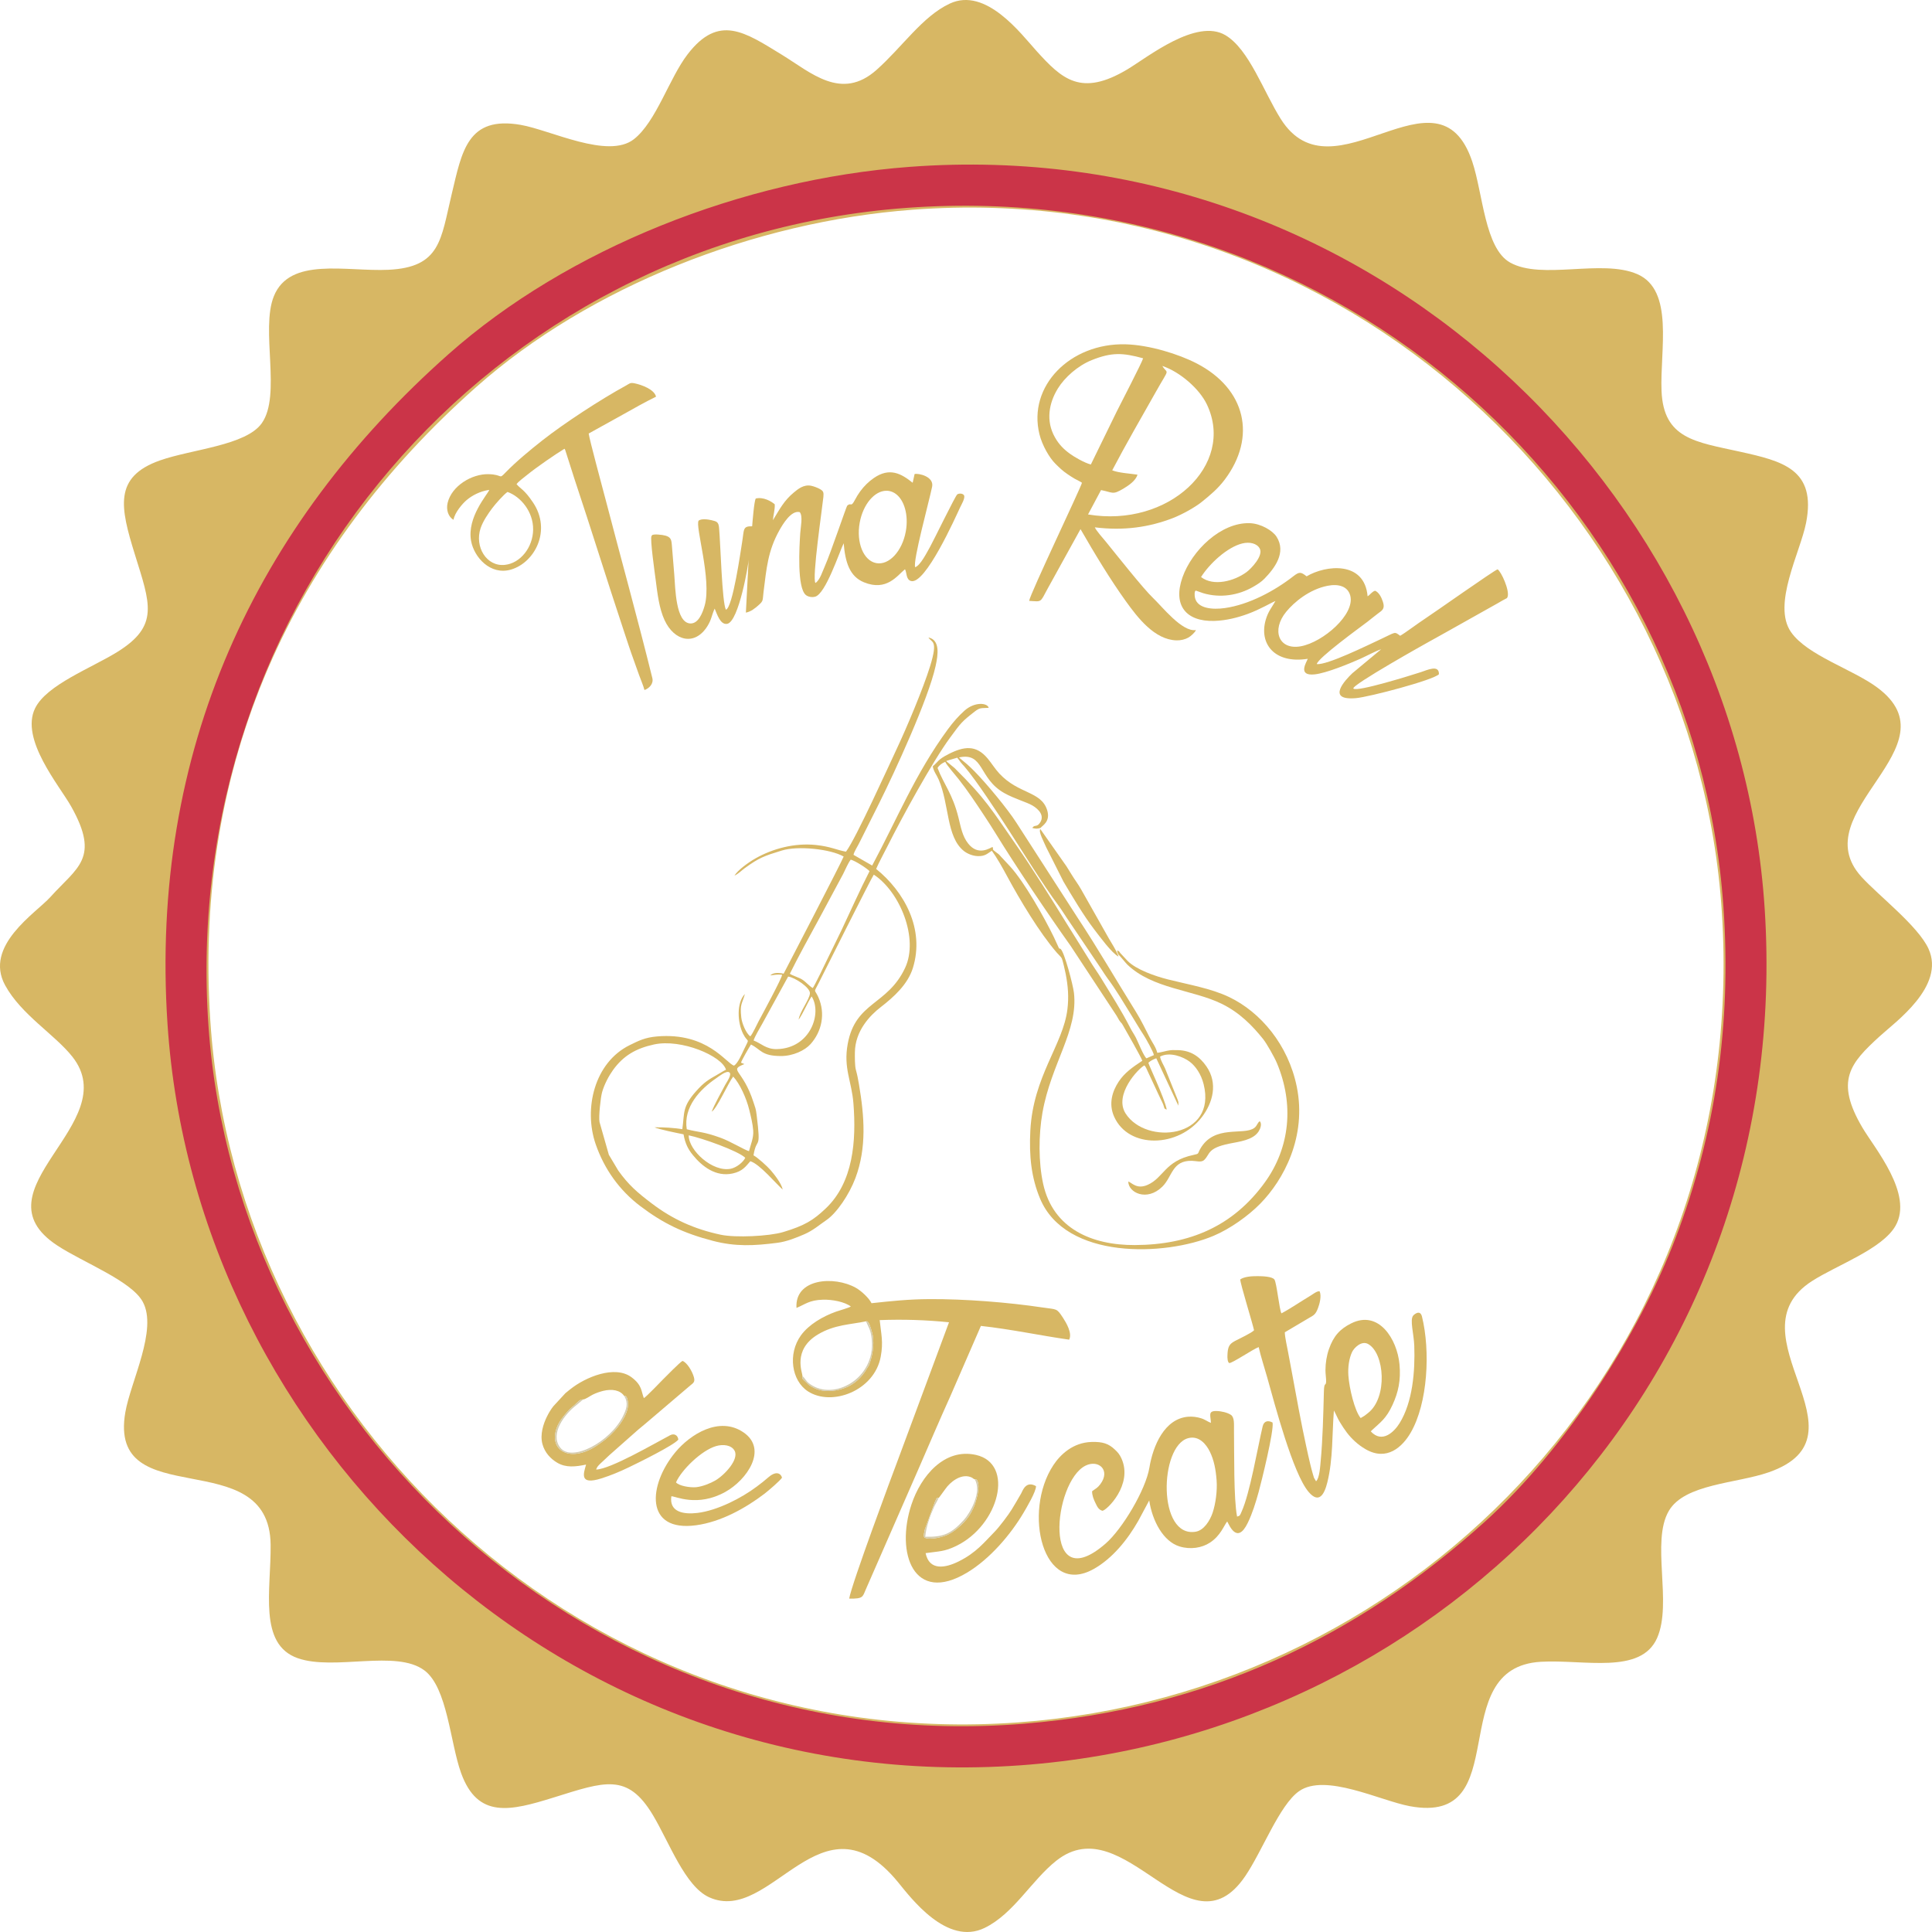<?xml version="1.0" encoding="UTF-8"?>
<!DOCTYPE svg PUBLIC "-//W3C//DTD SVG 1.1//EN" "http://www.w3.org/Graphics/SVG/1.1/DTD/svg11.dtd">
<!-- Creator: CorelDRAW -->
<svg xmlns="http://www.w3.org/2000/svg" xml:space="preserve" width="16.933mm" height="16.933mm" version="1.1" style="shape-rendering:geometricPrecision; text-rendering:geometricPrecision; image-rendering:optimizeQuality; fill-rule:evenodd; clip-rule:evenodd"
viewBox="0 0 1693.32 1693.32"
 xmlns:xlink="http://www.w3.org/1999/xlink"
 xmlns:xodm="http://www.corel.com/coreldraw/odm/2003">
 <defs>
  <style type="text/css">
   <![CDATA[
    .fil1 {fill:#CB3448}
    .fil5 {fill:#171717}
    .fil3 {fill:#D5CCAD}
    .fil2 {fill:#D7B764}
    .fil0 {fill:#D7B764}
    .fil4 {fill:#E6D9B3}
   ]]>
  </style>
 </defs>
 <g id="Layer_x0020_1">
  <path class="fil0" d="M832.41 3.16c-23.92,11.2 -41.46,37.87 -64.07,58.02 -30.93,27.59 -57.55,2.42 -83.2,-13.28 -32.24,-19.72 -55.12,-35.89 -82.43,-0.37 -16.26,21.16 -27.53,59.04 -47.06,74.43 -22.62,17.83 -72.93,-7.93 -99.26,-12.51 -46.77,-8.14 -51.52,23.35 -60.46,60.57 -9.59,39.95 -9.65,64.29 -55.56,66.44 -36.93,1.73 -86.37,-11.61 -100.36,23.21 -11.8,29.37 6.8,86.53 -10.52,111.19 -13.78,19.63 -61.35,22.86 -89.19,32.65 -40.99,14.43 -34.87,41.22 -22.07,82.5 13.38,43.16 21.59,62.41 -15.3,85.33 -22.97,14.27 -62.17,28.88 -72.2,49.49 -13.25,27.2 21.39,67.74 31.67,86.05 25.59,45.57 5.21,53.26 -18.25,79.34 -12.53,13.93 -58.61,42.67 -39.63,77.38 14.12,25.83 43.51,43.07 58.96,62.64 46.06,58.38 -87.33,116.7 -13.27,165.4 22.54,14.82 64.79,30.87 74.89,49.29 13.34,24.3 -10.6,69.89 -15.26,96.95 -15.55,90.2 126.25,25.77 127.35,115.94 0.48,39.49 -11.06,87.32 23.82,99.53 32.07,11.22 86.21,-7.89 111,10.72 20.13,15.12 22.52,63.27 32.08,89.81 14.59,40.51 43.28,33.38 81.41,21.49 44.42,-13.84 64.42,-21.72 86.67,15.35 14.5,24.16 28.22,62.59 49.4,72.18 54.49,24.69 98.38,-95.01 165.4,-13.38 11.4,13.88 42.93,56.31 76.02,40.22 25.5,-12.41 41.04,-41.61 62.81,-58.88 60.19,-47.74 116.2,86.02 165.54,13.6 15.02,-22.06 30.1,-62.47 47.17,-74.51 22.98,-16.22 71.14,8.29 97.23,13.12 93.18,17.21 28.69,-121.57 114.77,-126.58 37.78,-2.2 87.69,11.51 101.92,-20.93 13.5,-30.74 -5.62,-84.31 10.26,-111.37 13.91,-23.7 59.06,-23.86 87.57,-33.79 91.89,-32.03 -34.93,-120.83 37.89,-167.6 21.88,-14.05 61.61,-28.04 73.19,-48.4 15.87,-27.87 -18.24,-67.8 -29.05,-86.15 -24.3,-41.26 -10.51,-56.46 15.12,-79.93 13.67,-12.52 57.81,-43.86 42.86,-76.75 -9.06,-19.94 -44.12,-46.89 -58.8,-63.08 -51.79,-57.08 83.92,-113.98 13.84,-165.94 -21.63,-16.04 -61.35,-28.1 -75.58,-48.59 -16.71,-24.04 8.11,-69.8 13.2,-95.56 9.33,-47.21 -20.79,-54.26 -57.94,-62.51 -38.69,-8.58 -67.02,-11.09 -68.72,-53.32 -1.44,-35.81 11.24,-88.2 -21.27,-102.31 -31.16,-13.51 -83.65,5.47 -111.47,-10.16 -22.23,-12.49 -23.74,-60.37 -33.16,-88.47 -30.17,-89.96 -121.77,35.77 -167.83,-37.36 -15.08,-23.94 -27.75,-60.95 -48.35,-73.33 -25.54,-15.35 -68.4,19.27 -86.06,29.84 -40.73,24.37 -57.41,8.46 -79.61,-16.04 -13.67,-15.09 -44.41,-56.41 -76.11,-41.58zm-32.41 180.65c-139.16,10.39 -283.69,67.82 -382.34,155.17 -160.72,142.31 -248.22,329.55 -233.33,555.62 22.91,347.8 328.69,642.45 707.89,615.02 353.79,-25.59 641.63,-326.26 616.93,-710.03 -22.45,-348.79 -329.85,-644.12 -709.15,-615.78z"/>
  <path class="fil1" d="M797.37 146.24c-147.05,10.99 -299.78,71.67 -404.02,163.97 -169.82,150.37 -262.28,348.23 -246.55,587.11 24.21,367.51 347.32,678.86 748.01,649.87 373.84,-27.04 677.99,-344.75 651.89,-750.27 -23.73,-368.55 -348.54,-680.62 -749.33,-650.68zm-2.58 35.94c-365.97,26.7 -638.1,346.16 -612.06,717.12 24.37,347.24 335.59,642.58 715.03,611.44 159.42,-13.09 291.99,-75.79 404.05,-177.36 70.3,-63.72 134.13,-162.06 167.34,-249.78 33.96,-89.69 48.68,-184.91 41.35,-289.11 -24.72,-351.31 -333.78,-640.18 -715.71,-612.31z"/>
  <g id="_2336955881168">
   <path class="fil2" d="M741.47 746.45c-8.46,-1.49 -13.23,-4.45 -26.27,-5.84 -18.68,-1.98 -37.82,3.07 -53.22,11.83 -6.03,3.44 -15.22,10.04 -18.26,15 3.45,-1.54 6.12,-4.44 9.27,-6.71 12.41,-8.97 16.59,-10.46 32.3,-15.29 14.25,-4.37 42.8,-1.26 54.15,5.29 -1.26,3.79 -51.93,101.38 -52.61,102.65 -2.93,-0.71 -7.54,-1.16 -10.41,0.52l-0.88 0.65c-0.12,0.08 -0.31,0.23 -0.45,0.36 4.37,-0.44 5.48,-1.03 10.4,-0.56 0.09,2.49 -17.83,35.65 -20.44,40.44 -1.86,3.42 -5.22,11.06 -7.41,13.53 -3.83,-2.64 -7.42,-11.62 -7.95,-16.63 -1.29,-12.23 0.72,-11.42 3.18,-20.5 -7.41,7.7 -6.62,24.92 -1.54,34.97 4.47,8.86 6.1,2.4 0.72,13.71 -1.93,4.07 -5.32,12.01 -8.67,14.12 -6.81,-1.85 -23.22,-29.39 -67.51,-25.6 -10.48,0.9 -16.01,3.71 -23.98,7.63 -31.01,15.26 -40.5,55.85 -29.81,86.8 7.57,21.88 20.84,40.46 39.14,54.3 19.92,15.07 37.47,23.61 63.57,30.43 19.92,5.2 36.24,4.33 56.63,1.71 8.2,-1.06 16.74,-4.54 23.52,-7.48 7.78,-3.36 13.01,-8.11 19.22,-12.32 9.22,-6.25 20.19,-22.55 25.59,-36.95 9.99,-26.66 7.85,-54.19 3.09,-82.13 -0.86,-5.01 -1.41,-8.03 -2.71,-12.75 -0.95,-3.44 -0.9,-11.2 -0.86,-15.17 0.17,-18.87 13.16,-32.44 22.61,-39.73 11.48,-8.86 23.76,-19.98 28.21,-34.3 10.62,-34.18 -7.52,-66.9 -32.19,-86.85 2.66,-6.21 6.62,-13.29 9.75,-19.54 12.79,-25.52 39.44,-74.26 55.03,-95.5 9.64,-13.13 10.27,-14.07 21.65,-22.93 4.52,-3.53 5.39,-2.83 12.22,-3.23 -1,-4.39 -12.3,-5.56 -21.26,2.51 -5.2,4.69 -9.9,9.98 -14.57,16.35 -28.6,39.02 -44.08,77.89 -66.32,119.37l-16.34 -9.39c0.56,-2.97 3.9,-7.88 5.41,-11.15l17.08 -34.1c13.62,-27.3 43.07,-91.16 49.45,-120.14 2.23,-10.17 4.05,-22.91 -6.27,-25.12 2.88,4.85 8.69,1.73 1.48,25.14 -6.02,19.51 -20.68,54.27 -29.08,72.08 -6.53,13.82 -36.04,79.22 -44.66,90.52zm-88.29 268.29c-6.32,-6.1 -37.92,-17.29 -49.55,-19.67 -0.12,13.26 21.06,32.5 36.86,29.29 5.05,-1.02 11.05,-5.85 12.69,-9.62zm7.33 -102.78c6.49,2.36 10.86,7.73 20.32,7.54 29.66,-0.59 39.88,-31.72 30.51,-46.2 -3.91,6.02 -7.1,14.34 -11.34,20.37 0.76,-6.74 9.53,-17.59 9.87,-23.06 0.32,-4.97 -13.15,-13.95 -19.09,-14.68l-22.67 41.31c-1.61,2.89 -7.01,11.95 -7.6,14.72zm-58.6 77.78c11.01,2.88 14.02,1.87 29.38,7.37 8.97,3.22 21.6,11 25.19,11.84 1.26,-5.35 4.17,-11.49 3.69,-18.04 -0.44,-6.07 -2.09,-12.49 -3.46,-18.11 -2.53,-10.42 -8.36,-23.11 -14.09,-29.23 -4.51,5.82 -14.29,28.22 -18.86,30.78 2.47,-6.58 8.37,-16.86 11.77,-23.41 1.15,-2.2 6.42,-9.31 3.63,-11.1 -2.66,-1.7 -9.24,3.71 -11.38,5.16 -14.25,9.68 -28.94,25.22 -25.87,44.74zm90.37 -136.3c1.79,1.46 8.08,3.32 10.83,5.09 3.39,2.18 6.16,5.7 9.23,7.45 1.44,-1.59 10.96,-21.51 12.79,-25.3 4.33,-8.98 8.44,-17.05 12.5,-25.61 8.17,-17.24 16.01,-35.04 24.49,-51.5 -1.78,-2.19 -12.57,-9.2 -16.49,-10.13 -2.52,3.31 -4.56,8.49 -6.59,12.46l-20.15 37.54c-7.26,13.25 -20.39,37.24 -26.61,50zm-34.09 62.05c-1.43,2.16 -8.32,14.01 -8.72,15.92l2.95 1.21c-14.25,5.8 -1.45,3.99 8.01,33.54 1.52,4.75 2.02,5.21 2.73,10.99 4.1,33.12 0.09,17.99 -2.74,35.47 3.44,1.74 12.12,9.61 14.97,12.92 2.94,3.4 9.57,11.62 10.63,17.07 -5.61,-4.84 -20.19,-22.43 -28.38,-24.84 -4.06,4.57 -6.74,8.79 -15.46,10.72 -14.69,3.25 -26.77,-6.06 -34.99,-16.22 -4.11,-5.07 -6.64,-9.98 -8.1,-18.09 -5.33,-1.06 -21.92,-4.41 -25.41,-6.14 9.24,-0.1 15.73,0.42 24.35,1.62 2.05,-14.39 -0.31,-19.37 12.06,-33.25 6.95,-7.79 10.52,-9.96 19.08,-14.79 2.44,-1.38 4.95,-3.04 7.14,-4.04 -3.41,-12.03 -39.2,-27.32 -63.03,-22.17 -15.95,3.45 -26.91,9.87 -35.93,22.35 -3.64,5.04 -7.62,12.43 -9.64,19.51 -1.28,4.49 -3.15,21.65 -2.25,26.14l8.18 28.71 8.22 13.79c9.07,12.69 16.57,19.13 29.41,28.88 17.93,13.61 37,22.45 60.65,27.44 12.72,2.68 42.23,1.31 54.47,-2.37 18.8,-5.67 26.32,-10.22 37.47,-20.84 24.03,-22.89 26.71,-59.16 24.14,-91.89 -1.54,-19.63 -8.9,-30.86 -5.03,-52.09 6.8,-37.33 34.87,-33.68 50.35,-66.81 12.04,-25.75 -4.46,-66.47 -27.47,-81.65 -1.65,1.88 -46.43,91.28 -48.72,95.82 -4.19,8.26 -3.23,4 0.17,11.71 6.32,14.34 2.96,30.05 -6.93,41.04 -4.92,5.46 -15.23,10.46 -25.97,10.42 -17.21,-0.05 -17.42,-5.79 -26.21,-10.08z"/>
   <path class="fil2" d="M948.3 423.12c-0.85,4.06 -45.46,97.42 -46.31,103.53 11.31,0.6 9.41,1.93 16.15,-10.6 3.23,-6.01 6.6,-11.75 9.73,-17.63l19.15 -34.66c12.46,21.61 26.11,44.25 39.98,63.51 10.14,14.09 24.9,33.38 43.99,33.98 3.93,0.13 7.75,-0.84 10.63,-2.48 2.15,-1.23 5.87,-4.58 6.55,-6.56 -12.15,1.95 -29.78,-20.8 -37.96,-28.51 -7.88,-7.43 -32.36,-38.29 -40.68,-48.56 -2.61,-3.22 -8.35,-9.47 -9.99,-12.96 25.3,3.17 47.6,-0.05 68.45,-8.12 8.19,-3.17 19.42,-9.42 25.18,-14.07 7.6,-6.13 14.23,-11.61 20.26,-19.62 28.12,-37.4 18.54,-79.58 -24.69,-101.9 -15.6,-8.07 -41.4,-16.17 -62.31,-16.7 -48.34,-1.21 -85.89,36.56 -75.38,78.92 2.36,9.5 8.63,20.53 14.04,25.83 3.54,3.46 6.03,6.01 10.6,9.09 1.96,1.32 4.04,2.73 6.15,3.93 1.67,0.95 5.07,2.52 6.46,3.58zm7.79 -16l22.67 -46.42c3.3,-6.64 22.34,-43.33 23.14,-46.67 -17.79,-4.9 -27.46,-5.44 -45.04,1.6 -12.24,4.9 -23.75,15.19 -29.72,24.92 -7.79,12.66 -10.71,28.31 -2.56,42.71 3.6,6.37 7.75,10.47 13.03,14.34 4.04,2.96 12.81,8.04 18.48,9.52zm18.73 5.08c5.58,2.3 15.68,2.84 22.14,3.82 -1.49,5.45 -8.33,9.84 -12.5,12.33 -9.55,5.7 -8.98,3.2 -19.44,1.18l-11.4 21.36c70.48,11.94 129.33,-43.27 104.21,-96.32 -6.44,-13.61 -23.36,-28.54 -39.1,-33.83 4.82,7.95 6.89,0.41 -5.6,22.59 -12.65,22.45 -26.33,46 -38.31,68.87z"/>
   <path class="fil2" d="M980.33 836.78c0.91,0.49 6.25,7.23 7.63,8.56 22.17,21.39 57.48,22.05 82.77,34.43 15.88,7.77 27.03,19.29 36.31,30.87 3.14,3.91 9.91,15.85 12.13,21.15 15.13,36.02 11.54,74.02 -10.66,104.62 -27.63,38.11 -65.48,54.61 -113.78,54.84 -37.73,0.18 -71.8,-14.34 -80.45,-53.68 -4.15,-18.87 -4.03,-42.94 -0.61,-62.32 7.63,-43.23 31.43,-71.83 27.6,-105.12 -0.8,-6.97 -8.44,-35.89 -11.66,-38.35 -1.55,-1.19 -0.55,0.82 -1.73,-1.28l-4.12 -8.96c-8.36,-17.27 -25.99,-48.55 -38.44,-62.13l-8.03 -8.61c-1.81,-2.19 -2.32,-2.42 -4.39,-3.93 -4.32,-3.14 -1.64,-2.02 -3.01,-4.56 -1.84,0.63 -12.45,8.47 -21.43,-3.12 -4.99,-6.45 -6.24,-13.88 -8.38,-22.54 -5.23,-21.12 -12.85,-29.09 -18.35,-43.55 1.4,-2.38 3.89,-4.2 6.73,-5.38 1.27,2.86 8.96,11.68 11.6,15 7.59,9.55 15.51,21.43 22.35,31.79 3.7,5.6 7.19,11 10.67,16.68 16.92,27.56 45.84,70.55 65.24,97.77l40.37 61.34c3.84,7.25 3.47,4.71 5.47,8.25 2.92,5.2 15.87,27.69 17.03,31.15 -8.37,5.52 -15.6,10.53 -20.74,18.36 -5.52,8.39 -9.04,19.32 -3.93,30.71 12.7,28.34 56.4,27.31 76.99,0.17 9.46,-12.46 14.15,-29.39 3.92,-44.23 -5.84,-8.47 -13.5,-14.08 -25.21,-14.32 -4.02,-0.08 -5.52,-0.17 -9.25,0.57 -2.93,0.57 -5.99,1.57 -8.66,1.78 -1.19,-4.9 -4.34,-8.97 -6.57,-13.27 -3.94,-7.57 -7.33,-14.93 -12.04,-22.47 -18.36,-29.43 -32.33,-53.97 -51.68,-83.36l-53.14 -82.5c-7.94,-12.42 -26.4,-34.55 -36.3,-44.62 -6.38,-6.49 -7.59,-7.2 -14.11,-12.65 22.23,-4.77 16.88,18.31 39.65,31.17 8.96,5.06 19.73,7.97 24.74,10.92 5.68,3.34 11.4,9.34 6.04,15.94 -2.56,3.15 -4.33,0.71 -6.1,3.77 2.81,0.8 4.39,0.85 7.29,-0.08 1.28,-2 9.02,-5.4 5.62,-15.81 -5.37,-16.43 -24.84,-13.75 -41.61,-31.59 -4.05,-4.31 -6.69,-8.88 -10.43,-13.37 -10.15,-12.21 -20.85,-10.81 -34.59,-3.75 -9.37,4.82 -8.6,6.46 -13.55,10.57 0.61,4.22 3.48,7.65 5.22,11.73 9.47,22.14 6.55,50.08 22.04,62.48 2.73,2.18 7.41,4.32 12.12,4.49 6.62,0.24 8.59,-2.35 12.38,-4.71 4.43,6.02 9.3,14.74 12.99,21.59 11.84,21.94 28.85,50.35 44.04,67.82 1.37,1.58 3.45,3.45 4.17,4.72 0.95,1.68 3.03,11.21 3.53,13.76 2.06,10.58 2.86,20.22 1.51,31.2 -3.84,31.05 -30,58.56 -32.48,106.22 -1.15,22.16 0.81,41.03 8.48,59.46 22.46,53.96 109.65,50.65 152.09,32.75 14.54,-6.13 30.43,-17.48 40.9,-28.14 20.51,-20.89 40.96,-58.61 32.06,-102.53 -7.47,-36.85 -31.8,-65.48 -59.34,-78.64 -15.97,-7.62 -35.43,-10.85 -53.55,-15.42 -11.14,-2.82 -27.77,-8.5 -35.48,-16.31l-6.3 -6.78c-1.33,-1.79 -0.75,-1.58 -2.76,-2.25 0.16,1.89 0.49,2.17 1.18,3.7zm-150.92 -169.89c0.16,0.37 0.3,0.4 0.34,0.58l6.84 5.64c27.67,27.41 32.43,36.36 54.46,68.09 12.77,18.38 30.64,46.74 42.61,66.25l21.03 33.72c3.45,5.84 7.25,10.98 10.7,16.64 9.48,15.57 16.8,26.72 25.29,43.15 1.73,3.37 3.34,5.52 4.97,8.71 2.05,4.05 6.71,15.95 9.19,17.91l6.5 -2.84c-0.47,-2.94 -7.18,-14.86 -9.01,-17.61 -3.49,-5.26 -6.77,-10.98 -10.45,-16.91 -7.06,-11.36 -13.55,-22.6 -21.27,-32.86 -1.56,-2.08 -3.53,-5.22 -5.25,-7.85l-27.31 -40.52c-3.85,-5.47 -7.18,-11.14 -11.05,-16.31 -11.68,-15.6 -32.39,-48.82 -43,-65.29 -8.11,-12.59 -28.82,-44.29 -38.87,-55.71 -1.37,-1.56 -1.85,-1.94 -3.06,-3.48 -1.04,-1.33 -2.01,-2.88 -3.1,-4.11l-9.56 2.8zm187.34 259.17c0.57,3.6 2.95,7.05 4.42,10.42l10.75 26.77c0.34,0.98 0.67,1.8 0.9,2.73l-0.04 3.06 -19.35 -41.5c-3.01,1.07 -4.88,2.16 -6.93,3.87 0.36,2.27 13.91,30.26 16.1,41.05 -2.6,-0.68 -1.99,-1.39 -2.96,-4.11 -0.62,-1.71 -1.32,-2.99 -2.25,-4.84 -1.74,-3.47 -3.15,-6.87 -4.75,-10.15l-6.83 -14.62c-0.41,-0.92 -0.67,-1.58 -1.11,-2.46 -0.68,-1.36 -1.05,-1.83 -1.64,-2.53 -5.27,2.62 -27.04,25.68 -16.51,42.18 17.93,28.08 80.22,21.64 68.39,-25.66 -2.24,-8.94 -7.1,-15.91 -12.29,-19.8 -5.55,-4.17 -17.3,-8.91 -25.9,-4.41z"/>
   <path class="fil2" d="M1117.87 526.78c-3.02,5.39 -6.38,9.04 -8.51,16.46 -6.01,20.87 7.57,38.76 36.83,34.18 -0.87,2.71 -9.44,15.29 6.08,13.64 10.34,-1.1 30.25,-9.35 39.95,-13.64 4.87,-2.16 13.91,-7.03 18.3,-8.36l-25.25 21.01c-6.25,5.93 -23.41,24.19 3.29,21.81 11.62,-1.04 67.56,-15.77 72.6,-20.92 0.27,-8.79 -10.45,-3.61 -15.71,-1.9 -8.34,2.71 -56.25,17.69 -59.23,14.44 -2.5,-2.72 65.87,-40.85 66.06,-40.95 5.72,-3.04 11.3,-6.4 17.2,-9.58l43.42 -24.37c1.42,-0.78 2.7,-1.57 4.14,-2.4 0.67,-0.38 1.72,-0.87 2.35,-1.25 2.26,-1.37 0.84,0.07 1.92,-1.76 2.01,-5.57 -5.49,-22.11 -8.72,-24.19 -2.69,0.61 -56.04,38.33 -63.79,43.37 -6.13,3.98 -16.96,12.21 -21.61,14.86 -5.36,-3.93 -3.45,-3.34 -17.48,3.17 -11.42,5.31 -46.4,22.58 -55.6,21.66 0.79,-5.29 38.19,-32.37 44.37,-37.08 3.24,-2.47 6.1,-4.95 9.34,-7.34 3.49,-2.57 6.27,-3.99 4.27,-10.11 -1.35,-4.16 -3.58,-8.43 -6.9,-9.79 -3.05,1.04 -4.02,3.33 -6.54,4.89 -2.68,-31.19 -36.53,-27.52 -53.45,-17.5 -4.97,-3.9 -6.33,-4.21 -11.59,-0.11 -16.49,12.86 -38.87,24.91 -60.06,27.92 -10.74,1.52 -23.97,0.49 -26.17,-8.92 -0.45,-1.93 -0.67,-6.16 0.75,-6.38 0.04,0 5.47,1.97 6.36,2.24 15.04,4.49 30.98,1.88 43.83,-5.53 3.95,-2.28 7.26,-4.4 10.01,-7.25 8.64,-8.95 19.42,-22.81 10.47,-36.76 -3.33,-5.19 -13.59,-11.53 -23.59,-11.81 -25.22,-0.7 -50.52,24.01 -58.79,47.42 -8.65,24.47 2.98,38.97 27.87,38.25 10.33,-0.3 20.52,-2.91 29.2,-6.09 11.41,-4.18 20.69,-9.94 24.38,-11.33zm-65.2 -21.04c10.98,8.54 29.23,3.53 39.89,-4.34 4.05,-2.99 14.89,-14.33 11.57,-20.6 -2.41,-4.53 -8.78,-6.09 -15.31,-4.49 -13.21,3.24 -28.74,17.71 -36.15,29.43zm110.93 7.67c-15.89,3.13 -29.22,14.16 -36.3,22.79 -13.19,16.06 -6.62,33.86 12.91,30.22 19.5,-3.64 47.42,-27.87 43.28,-44.24 -2.11,-8.35 -10.36,-10.64 -19.89,-8.77z"/>
   <path class="fil2" d="M698.09 1146.34c7.82,-3.24 11.21,-6.86 23.14,-7.21 8.37,-0.25 19.21,1.93 24.49,5.96 -1.44,1.08 -10.23,3.54 -12.87,4.48 -11.73,4.17 -24,11.34 -30.88,20.85 -11.62,16.08 -8.31,39.71 6.22,49.08 20.88,13.46 58.09,-0.52 63.7,-30.27 2.48,-13.12 0.36,-20.02 -0.88,-32.21 20.89,-0.77 40.19,-0.16 60.76,1.9l-44.57 120.05c-5,13.19 -40.76,109.21 -42.93,122.14 12.31,0.27 11.75,-1.53 14.47,-7.82l47.07 -107.62c8.93,-20.54 17.69,-41.07 26.99,-61.66l26.92 -61.9c26.16,2.86 51.95,8.43 77.33,12.05 2.98,-5.61 -2.64,-14.95 -5.28,-19.01 -5.77,-8.86 -5.32,-7.3 -17.61,-9.14 -30.68,-4.6 -68.49,-7.56 -99.56,-7.39 -18.25,0.11 -33,1.66 -50.75,3.59 -2.13,-4.46 -8.94,-10.8 -13.75,-13.51 -19.06,-10.72 -53.69,-8.15 -52.01,17.64zm60.91 11.74c-12.98,2.84 -27.63,2.73 -42.33,11.64 -22.26,13.48 -13.31,33.57 -13.31,36.35 -0.57,2.57 -0.25,2.03 3.23,5.48 2.51,2.47 2.11,2.24 5.02,3.94 8.89,5.22 19.71,4.41 29.04,0.9 8.01,-3.01 14.77,-9.28 18.86,-16.42l2.06 -3.36c0.08,-0.17 0.26,-0.69 0.33,-0.87 2.84,-7.68 4.36,-16.66 3.07,-25.08 -0.28,-1.84 -2.61,-10.41 -4.02,-11.69 -1.38,-1.25 0.42,-0.63 -1.95,-0.89z"/>
   <path class="fil2" d="M714.72 510.96c-3.22,-3.7 5.99,-65.81 6.95,-75.44 0.41,-4.12 -0.11,-5.18 -2.98,-6.84 -1.81,-1.05 -5.32,-2.46 -7.8,-2.94 -6.63,-1.29 -11.63,3.03 -15.06,5.85 -8.65,7.1 -12.51,14.71 -18.39,24.35 0.3,-4.63 1.84,-9.11 1.59,-13.92 -3,-2.68 -10.09,-6.69 -16.63,-5.09 -1.46,2.16 -2.83,20.33 -3.18,24.34 -8.56,-0.18 -6.89,2.75 -8.9,14.67 -1.05,6.22 -8.08,56.64 -14.08,58.44 -3.44,-6.21 -4.69,-57.58 -6.02,-71.9 -0.47,-5.04 -2.1,-5.48 -6.54,-6.54 -3.39,-0.8 -8.95,-1.5 -11.34,0.36 -3.37,4.34 11.64,51.67 5.3,74.38 -1.87,6.68 -5.67,16.32 -12.88,15.74 -12.49,-0.99 -12.84,-30.42 -13.8,-42.92 -0.66,-8.45 -1.45,-17.27 -2.1,-25.72 -0.45,-5.85 -1.07,-8.48 -12.13,-9.28 -0.78,-0.06 -2.7,-0.12 -3.43,0.02 -2.21,0.41 -1.41,0.25 -2.27,1.34 -1.49,1.95 2.95,33.01 3.6,38.05 1.6,12.43 3.06,25.32 7.86,35.68 8.47,18.28 26.38,22.78 37.4,5.4 3.86,-6.09 3.7,-9.48 6.48,-15.58 2.2,5.11 4.96,14.3 10.88,13.38 10.45,-1.62 19.03,-54.05 18.88,-56.11l-2.4 46.27c4.49,-0.87 8.11,-3.9 10.84,-6.3 4.79,-4.2 3.67,-4.11 4.66,-12 2.6,-20.55 3.75,-35.83 13.92,-53.96 2.91,-5.18 10.35,-17.78 17.81,-15.81 2.88,3.46 0.77,13.08 0.43,18.19 -0.81,12.38 -2.93,47.89 4.87,54.4 1.75,1.45 5.11,2.37 8.25,1.48 9.18,-2.62 21.05,-38.8 24.94,-46.82 1.37,16.48 5.1,29.06 17.78,34.23 19.97,8.15 29.16,-5.94 35.96,-11.44 1.69,3.02 0.81,8.84 5.08,10.26 12.55,4.19 39.62,-56.77 43.25,-64.5 1.17,-2.49 4.83,-8.54 3.3,-10.7 -1.16,-1.63 -4.09,-1.71 -5.79,-0.69 -1.62,0.97 -20.85,40.68 -23.78,45.85 -2.89,5.07 -8.47,16.4 -13.14,18 -2.22,-5.08 12.08,-57.15 14.85,-70.52 1.85,-8.92 -11.86,-12.03 -15.35,-11.15l-1.7 7.64c-10.07,-8.07 -20.19,-13.69 -34.04,-4.13 -2.3,1.59 -4.41,3.34 -6.36,5.24l17.35 5.9c0.85,0 1.69,0.07 2.53,0.23 2.13,0.4 4.1,1.3 5.85,2.62l5.17 1.76 -5.17 -1.76c7.44,5.59 11.2,18.66 8.66,32.77 -3.15,17.45 -14.75,29.9 -25.91,27.8 -11.16,-2.09 -17.65,-17.94 -14.5,-35.39 2.91,-16.13 13.04,-27.99 23.37,-28.03l-17.35 -5.9c-4.08,3.98 -7.43,8.64 -10.19,13.91 -3.82,7.27 -3.18,1.71 -6.81,5.11 -0.63,0.59 -14.84,42.4 -19.22,52.15 -2.43,5.4 -4.53,12.89 -8.57,15.57z"/>
   <path class="fil2" d="M1061.33 1247.09c-2.78,-0.96 -5,-2.93 -8.65,-4.05 -3.45,-1.07 -7.47,-1.67 -11.45,-1.33 -20.51,1.77 -30.6,25.05 -33.83,44.6 -3.23,19.52 -23.77,53.81 -38.26,66.46 -55.88,48.79 -46.29,-54.13 -17.66,-68.22 11.29,-5.56 22.23,3.95 12.83,16.39 -2.49,3.3 -3.93,3.66 -7.12,6.04 -0.09,3.66 1.43,7.27 2.88,10.26 1.64,3.41 2.76,5.9 6.13,6.9 3.6,-0.13 27.07,-22.79 16.74,-45.8 -1.65,-3.68 -3.29,-5.49 -5.83,-7.88 -5.46,-5.16 -10.55,-6.93 -20.36,-6.65 -16.43,0.48 -27.46,11.13 -33.55,20.37 -27.01,40.99 -9.17,116.12 35.5,90.91 16.5,-9.32 29.6,-25.71 38.9,-42.03l9.65 -18c2.69,18.04 12.37,36 26.57,40.33 9.48,2.9 19.45,1.37 26.68,-3.36 9.38,-6.15 12.16,-14.9 15.09,-18.53 1.57,2.46 8.51,21.01 18.09,1.11 3.98,-8.24 6.84,-17.42 9.45,-26.86 2.48,-9 13.53,-53.58 12.24,-60.94 -3.57,-1.99 -7.49,-1.76 -8.68,3.26 -4.54,19.1 -11.12,58.63 -18.5,74.88 -1.33,2.91 -1.12,3.61 -3.94,4.27 -3.05,-15.6 -2.42,-55.23 -2.71,-75.81 -0.06,-4.99 0.58,-11.15 -2.71,-13.35 -3.05,-2.04 -8.47,-3.31 -12.77,-3.37 -7.58,-0.1 -4.95,4.02 -4.73,10.4zm-20.04 13.44c-25.19,6.94 -26.91,87.79 6.8,81.93 7.06,-1.23 12.39,-9.64 14.73,-16.62 2.66,-7.95 4.17,-19.42 3.49,-28.35 -0.73,-9.58 -2.25,-17.67 -5.98,-25.27 -2.99,-6.09 -9.37,-14.36 -19.04,-11.69z"/>
   <path class="fil2" d="M1087.01 1121.34c0.2,4.3 10.26,36.52 12.12,44.58 -2.21,2.46 -12.62,7.18 -16.62,9.34 -4.95,2.67 -6.55,4.72 -6.72,13.28 -0.03,1.51 0.06,5.39 1.62,6.12 2.44,0.3 20.86,-12.2 25.77,-13.99 1.91,8.45 5.01,17.81 7.41,26.36 6.75,24.01 22.58,84.35 36.32,100.55 9.08,10.7 13.82,2.38 16.5,-8.52 5.02,-20.43 4.03,-41.48 5.7,-62.81 1.89,3.28 3.14,6.75 5.15,10.04 2.06,3.37 3.92,6.3 6.19,9.28 4.19,5.5 9.68,10.68 16.39,14.58 18.72,10.86 32.32,-2.11 39.42,-14.21 15.32,-26.12 17.41,-72.19 10.06,-101.98 -1.58,-6.38 -6.64,-2.12 -7.65,-0.97 -3.24,3.69 0.52,16 0.89,26.61 0.77,22.18 -1.36,49.25 -12.95,67.87 -4.62,7.42 -15.14,17.94 -25.15,7.13l0.59 -0.68c0.06,-0.06 0.22,-0.24 0.31,-0.32 7.47,-6.99 12.53,-10.05 18.16,-22.33 5.03,-10.95 7.4,-21.61 6.08,-35.57 -2.06,-21.91 -18.11,-47.88 -42.31,-35.82 -9.75,4.86 -15.52,10.99 -19.56,22.67 -1.95,5.62 -3,11.99 -3.02,18.48 -0.01,2.92 0.72,7.85 0.58,10.09 -0.28,4.22 -1.72,-0.6 -1.96,8.82 -0.49,19.29 -1.01,41.56 -2.82,60.8 -0.35,3.65 -0.95,15.01 -4.04,17.53l-1.84 -3.13c-0.38,-1.13 -0.78,-2.57 -1.09,-3.65 -0.77,-2.64 -1.43,-5.23 -2.11,-8.01 -1.33,-5.37 -2.42,-10.7 -3.61,-16.01 -4.1,-18.41 -9.22,-46.63 -12.75,-65.82 -0.99,-5.43 -2.12,-10.92 -3.11,-16.53 -0.88,-4.98 -2.73,-12.54 -2.89,-17.41l20.94 -12.4c4.49,-2.56 5.97,-3.13 8.09,-8.61 1.52,-3.93 3.3,-10.82 1.51,-14.89 -2.08,-0.58 -6,2.59 -8.3,3.96 -7.79,4.65 -17.86,11.51 -25.16,15.32 -1.81,-2.67 -4.16,-26.66 -6.16,-29.6 -1.87,-2.76 -10.87,-2.98 -14.66,-3 -5.54,-0.04 -11.67,0.43 -15.32,2.85zm105.55 121.53c0.48,-0.36 2.08,-1.11 3.19,-1.9 1.27,-0.89 2.31,-1.77 3.36,-2.59 17.18,-13.47 14.52,-52.26 0.01,-60.4 -5.81,-3.27 -12.37,3.39 -14.07,6.99 -2.65,5.62 -3.74,13.34 -3.26,20.5 0.73,11.03 5.43,30.94 10.77,37.4z"/>
   <path class="fil2" d="M397.47 455.59c1.13,-6.38 7.73,-14.05 11.43,-17.22 4.78,-4.08 11.68,-7.8 19.94,-9.02 -1.64,4.27 -19.71,23.94 -15.95,44.74 2.58,14.28 16.88,30.32 34.85,25.15 20.86,-6.01 35.87,-34.21 19.52,-58.7 -7.79,-11.66 -10.9,-11.87 -14.54,-16.23 2.22,-2.79 6.25,-5.6 9.44,-8.21 7.98,-6.5 24.77,-18.09 32.59,-22.79 0.19,0.27 0.15,0.06 0.65,1.14l8.07 25.27c14.58,43.72 28.36,88.39 43.04,132.49 2.9,8.71 5.78,17.74 8.9,26.22 1.59,4.34 3.15,8.76 4.69,13.15 1.49,4.27 3.68,9.07 4.74,13.21 4.26,-1.51 8.11,-5.6 6.9,-10.49 -12.62,-51.07 -27.62,-105.35 -41.01,-156.61 -2.42,-9.3 -14.07,-52.23 -14.78,-57.72l29.38 -16.29c9.65,-5.42 20.01,-11.29 29.65,-16 -1.44,-6.32 -12.39,-10.38 -18.76,-11.71 -4.06,-0.85 -4.47,0.26 -7.51,1.92 -22.49,12.29 -54.24,33.06 -73.29,48.03 -10.56,8.3 -23.15,18.71 -32.4,28.26 -6.13,6.33 -1.94,1.71 -14.86,1.41 -14.61,-0.34 -32.34,10.29 -35.86,25.22 -1.46,6.23 0.73,12.23 5.17,14.78zm47.34 -24.42c-3.34,2.28 -10.48,10.36 -13.4,14.25 -3.48,4.65 -8.16,11.37 -10.24,17.72 -5.27,16.03 5.15,33.6 21.25,31.96 13.71,-1.39 24.67,-15.39 24.85,-30.91 0.19,-15.82 -11.02,-28.98 -22.46,-33.02z"/>
   <path class="fil2" d="M564.31 1225.41c-2.4,-6.09 -1.38,-11.26 -10.81,-18.31 -14.58,-10.88 -40.47,-0.16 -53.9,10.69 -1.8,1.45 -2.42,1.98 -3.96,3.2l-10.57 11.43c-2.23,2.79 -4.06,5.87 -5.7,9.17 -3.16,6.37 -6.19,15.67 -3.96,24.01 2.03,7.61 7.25,13 12.87,16.35 7.78,4.64 16.16,3.61 25.4,1.7 -2.31,8.06 -6.03,18.21 13.26,12.15 8.71,-2.74 16.22,-5.95 24.16,-9.74 8.38,-4 39.86,-19.54 43.43,-24.31 -0.38,-3.67 -3.49,-5.78 -7.24,-3.81 -14.84,7.84 -52.04,29.58 -64.77,30.08 0.63,-2.78 3.6,-5.13 5.35,-6.8 2.17,-2.07 3.73,-3.43 6.13,-5.76l25.25 -22.33c2.04,-1.78 4.31,-3.5 6.51,-5.41l39.19 -33.38c2.5,-2.11 4.43,-2.92 3.26,-7.18 -1.49,-5.41 -6.08,-13 -10.02,-14.38 -2.29,1.17 -14.5,13.63 -17.05,16.18 -1.71,1.7 -14.7,15.35 -16.83,16.45zm-17.19 -1.82c-3.51,-5.29 -10.8,-6.41 -18.44,-4.55 -2.98,0.73 -6.5,1.97 -9.16,3.31 -2.46,1.23 -6.32,4.09 -8.38,4.21 -2.82,-0.24 -4.31,1.88 -7.21,4.53 -2.45,2.24 -4.3,3.49 -6.19,5.69 -3.39,3.95 -7.4,8.38 -9.65,14.3 -7.71,20.26 11.78,32.01 36.14,15.17 1.33,-0.93 2.18,-1.56 3.45,-2.44 8.9,-6.16 21.21,-19.62 22.71,-31.22 0.29,-2.19 -0.17,-6.68 -1.19,-7.96 -1.15,-1.44 0.11,-1.04 -2.08,-1.04z"/>
   <path class="fil2" d="M908.02 1302.53c-8.93,-5.06 -11.69,4.03 -13.01,6.4 -2.91,5.2 -5.41,9.27 -8.38,14.22 -2.68,4.44 -10.96,15.38 -14.72,19.2 -9.51,9.67 -16.21,18.43 -31.57,26.12 -11.92,5.96 -25.86,8.36 -29.08,-7.21 12.02,-1.72 16.32,-1.22 26.83,-6.3 37.56,-18.15 51.48,-72.15 17.24,-79.8 -27.55,-6.16 -48.15,18.36 -56.47,43.46 -14.13,42.64 1.91,87.91 48.87,59.65 19.65,-11.82 37.83,-32.88 49.36,-52.39 2.43,-4.12 11.11,-18.66 10.93,-23.35zm-53.74 -6.03c-1.64,-0.33 -1.05,-1.09 -3.9,-2.04 -8.51,-2.86 -17.7,4.63 -21.76,10.5l-5.23 7.15c-0.75,0.92 -0.54,0.6 -0.78,0.76 -1.46,0.27 -0.96,-1.44 -3.1,3.3l-8.83 24.02c-0.38,1.63 -1.67,6.3 -0.32,7.51 5.32,2.4 16.72,-0.74 21.05,-3 7.05,-3.69 15.55,-11.49 19.29,-18.32 1.49,-2.72 2.79,-5.06 3.94,-8.55 1.47,-4.42 4.33,-14.69 2.12,-19.62 -0.83,-1.87 -0.71,-1.3 -2.48,-1.71z"/>
   <path class="fil2" d="M685.41 1295.08c-1.71,-5.19 -6.7,-4.86 -11.65,-0.53 -3.78,3.31 -6.55,5.42 -10.58,8.45 -13.27,9.97 -34.46,20.93 -51.91,23.02 -12.25,1.46 -24.88,-0.78 -22.86,-14.61 3.47,-0.18 22.72,9.84 47.28,-3.79 18.94,-10.5 37.66,-37.45 15.86,-52.27 -21.16,-14.39 -46.64,1.8 -59.59,17.41 -23.89,28.79 -27.15,70.18 18.1,64.07 22,-2.97 43.57,-15.15 59.92,-27.59 3.12,-2.37 14.02,-11.67 15.43,-14.16zm-92.91 4.16c2.64,3.18 12.46,4.71 17.58,4.23 5.49,-0.52 12.66,-3.44 16.81,-5.85 8.07,-4.68 21.15,-18.58 16.9,-26.19 -2.75,-4.93 -9.93,-5.82 -16.18,-3.99 -12.77,3.75 -30.24,20.77 -35.11,31.8z"/>
   <path class="fil2" d="M988.89 1035.54c-0.02,9.74 16.31,17.88 29.89,4.47 8.84,-8.73 8.36,-23.01 25.89,-22.6 3.95,0.09 8.25,1.7 10.81,-0.79 5.29,-5.15 2.45,-10.28 21.98,-14.26 8.81,-1.79 20.7,-3.04 25.65,-10.67 1.51,-2.33 3.19,-6.7 1.01,-9 -2.25,1.56 -2.17,3.94 -4.74,5.88 -9.36,7.02 -35.15,-3.35 -47.49,18.51 -2.46,4.35 -0.53,4.04 -6.12,5.23 -24.89,5.31 -25.78,19.86 -39.86,26.15 -9.56,4.28 -14.02,-1.97 -17.02,-2.92z"/>
   <path class="fil2" d="M979.66 836.56c-1.75,-4.28 -5.48,-10.07 -7.92,-14.25l-24.06 -42.58c-2.66,-4.75 -5.79,-8.76 -8.59,-13.41 -1.6,-2.66 -2.67,-4.28 -4.32,-6.98l-22.99 -32.73c-1.78,2.49 3.29,11.44 5.18,16.02l15.14 30.07c8.06,13.6 17.63,29.7 26.76,41.64 4.86,6.35 15.64,21.13 21.48,24.07l-0.68 -1.85z"/>
   <path class="fil3" d="M511.14 1226.56c-2.82,-0.24 -4.31,1.88 -7.21,4.53 -2.45,2.24 -4.3,3.49 -6.19,5.69 -3.39,3.95 -7.4,8.38 -9.65,14.3 -7.71,20.26 11.78,32.01 36.14,15.17 1.33,-0.93 2.18,-1.56 3.45,-2.44 8.9,-6.16 21.21,-19.62 22.71,-31.22 0.29,-2.19 -0.17,-6.68 -1.19,-7.96 -1.15,-1.44 0.11,-1.04 -2.08,-1.04 3.86,6.17 1.93,11.47 -1.03,17.54 -10.99,22.47 -45.09,40.93 -55.2,27.48 -9.31,-12.4 4.7,-29.71 13.87,-36.71l6.38 -5.34z"/>
   <path class="fil3" d="M703.36 1206.07c-0.57,2.57 -0.25,2.03 3.23,5.48 2.51,2.47 2.11,2.24 5.02,3.94 8.89,5.22 19.71,4.41 29.04,0.9 8.01,-3.01 14.77,-9.28 18.86,-16.42l2.06 -3.36c0.08,-0.17 0.26,-0.69 0.33,-0.87 2.84,-7.68 4.36,-16.66 3.07,-25.08 -0.28,-1.84 -2.61,-10.41 -4.02,-11.69 -1.38,-1.25 0.42,-0.63 -1.95,-0.89 2.02,4.72 3.74,6.92 4.71,12.87 5.66,34.9 -29.84,56.29 -51.68,43.47 -5.31,-3.12 -5.16,-4.46 -7.61,-7.3 -0.51,-0.58 -0.57,-0.59 -1.06,-1.05z"/>
   <path class="fil3" d="M822.61 1312.87c-1.46,0.27 -0.96,-1.44 -3.1,3.3l-8.83 24.02c-0.38,1.63 -1.67,6.3 -0.32,7.51 5.32,2.4 16.72,-0.74 21.05,-3 7.05,-3.69 15.55,-11.49 19.29,-18.32 1.49,-2.72 2.79,-5.06 3.94,-8.55 1.47,-4.42 4.33,-14.69 2.12,-19.62 -0.83,-1.87 -0.71,-1.3 -2.48,-1.71 6.79,11.14 -4.26,30.01 -9.62,35.81 -10.98,11.9 -17.58,14.95 -33.74,14.61 0.83,-8.84 4.29,-18.59 7.83,-26.33 1.16,-2.55 3.05,-5.39 3.86,-7.72z"/>
   <polygon class="fil4" points="790.41,434.73 371.68,292.18 "/>
   <polygon class="fil5" points="790.41,434.73 371.68,292.18 "/>
  </g>
 </g>
</svg>
